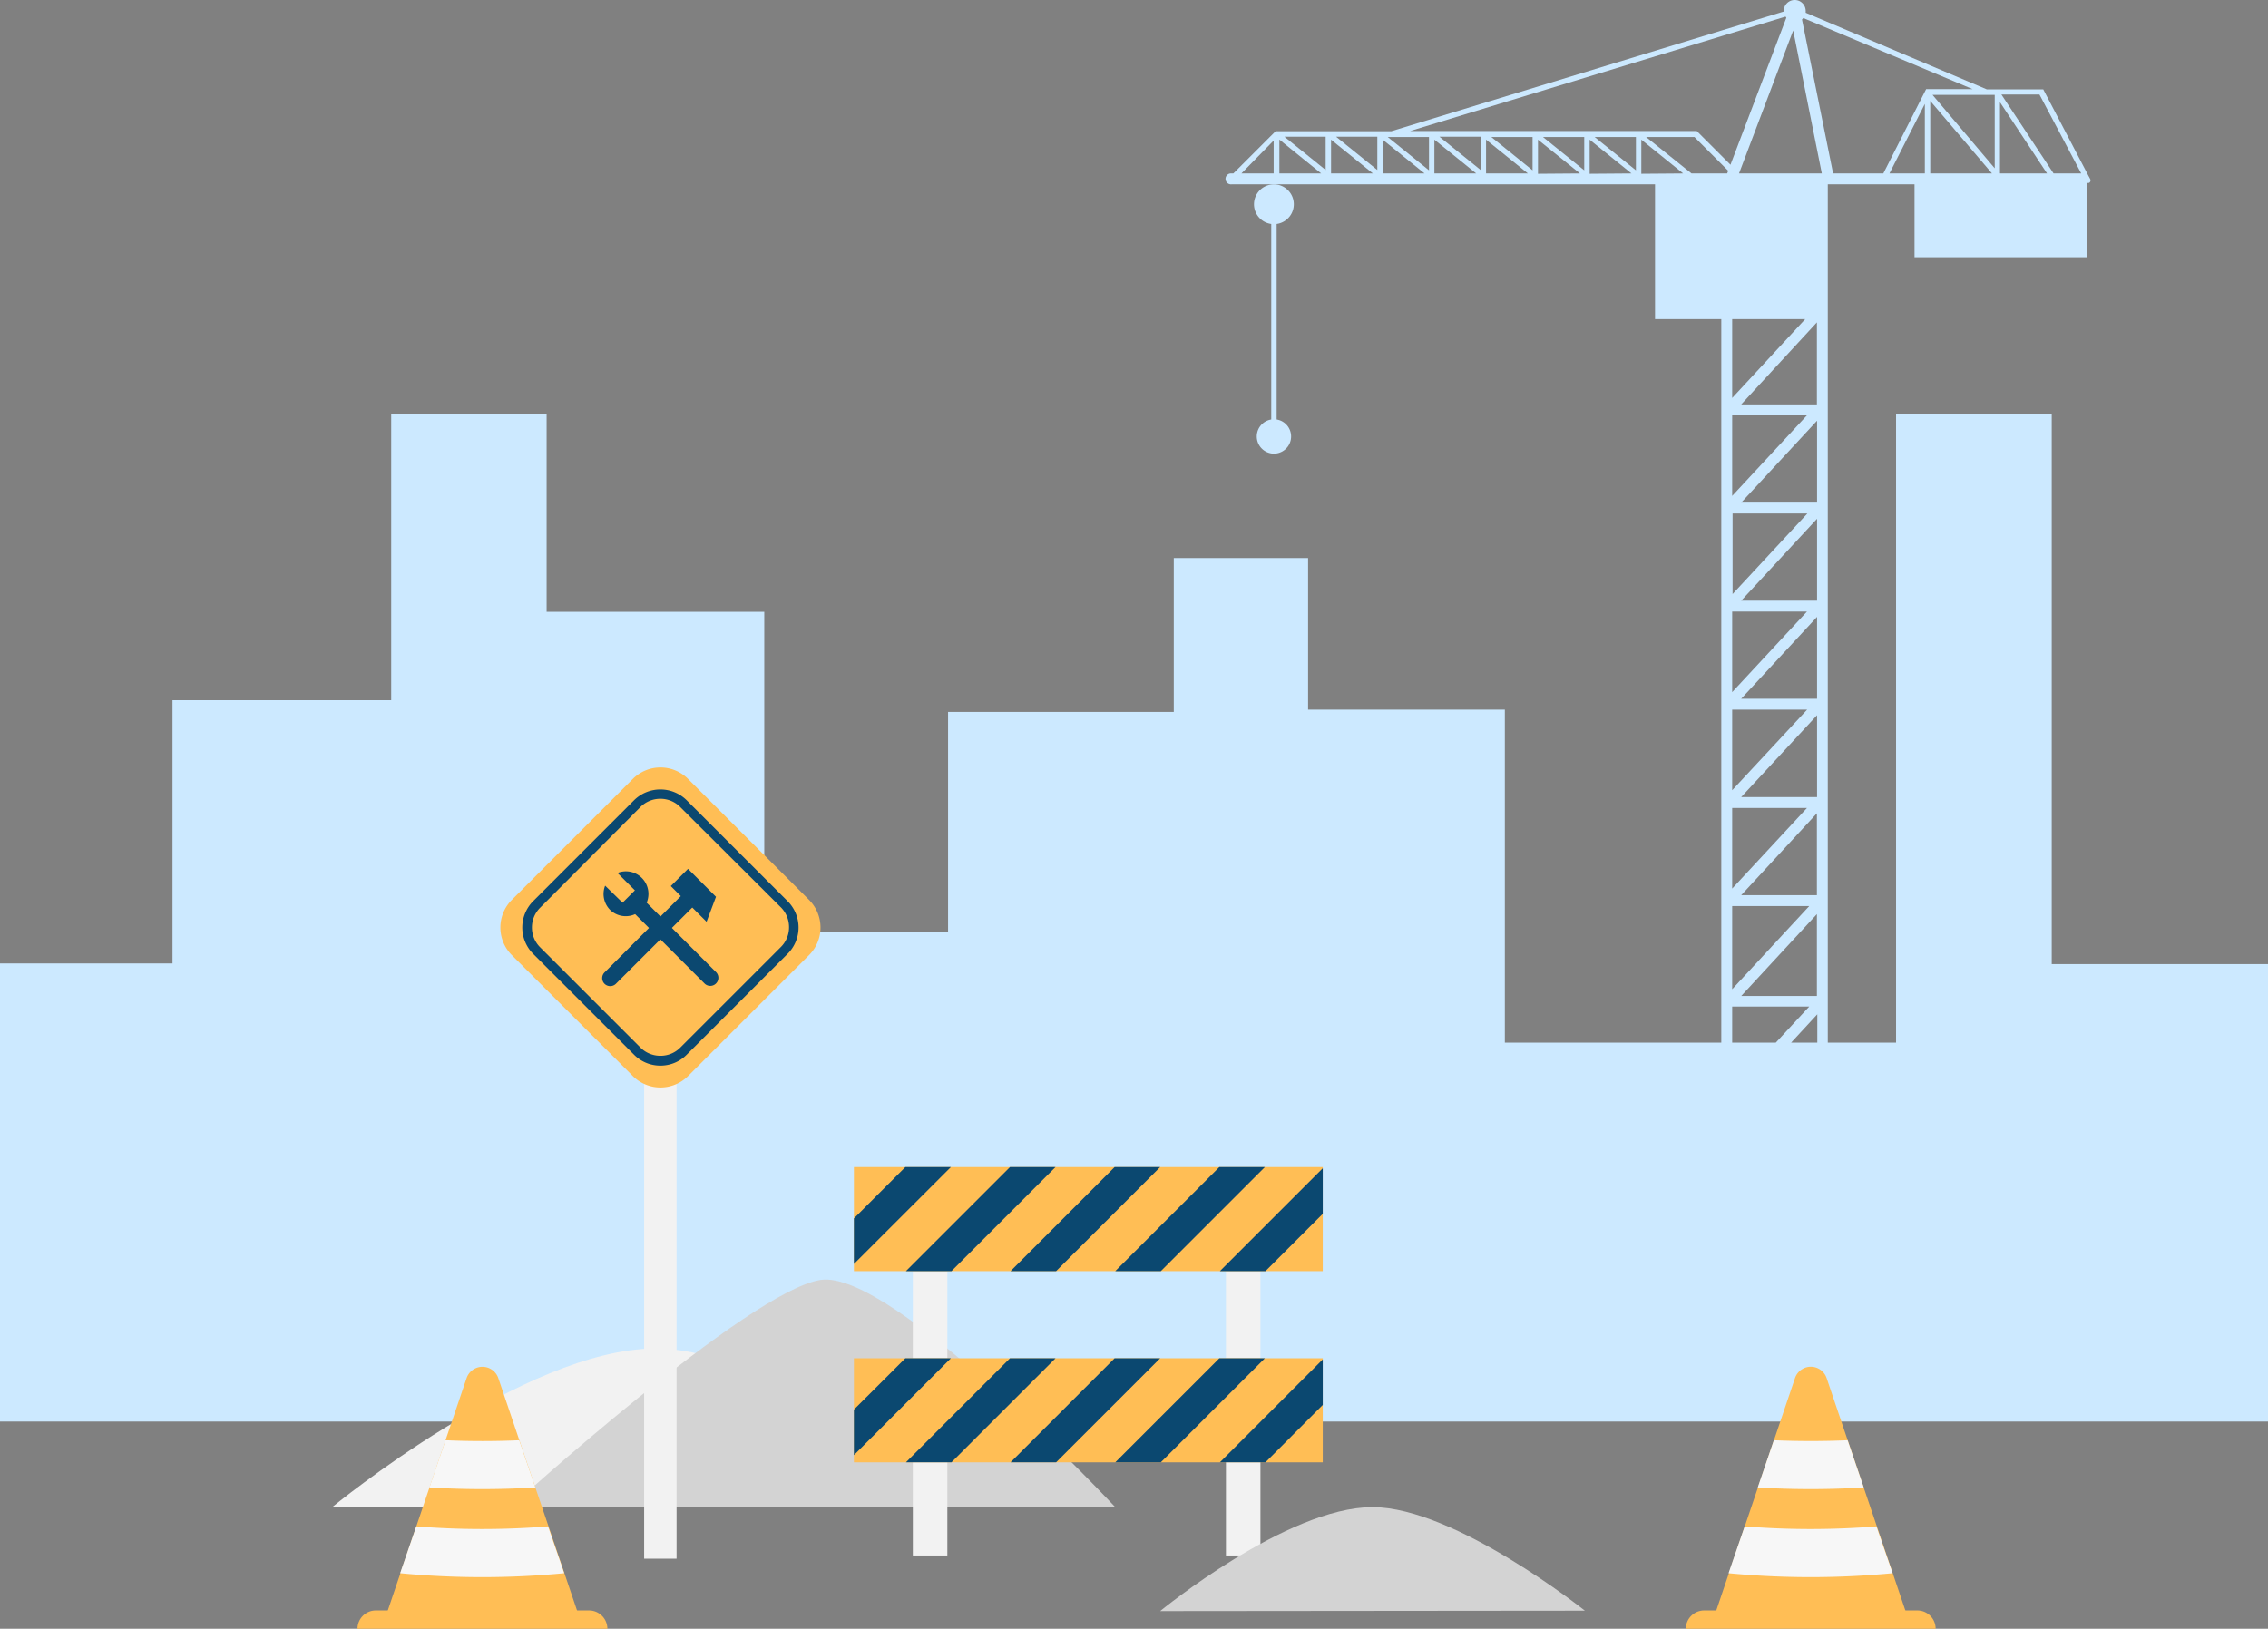 <svg xmlns="http://www.w3.org/2000/svg" viewBox="0 0 281.35 202.09">
  <rect x="0" y="0" width="281.35" height="202.09" fill="#808080" stroke="none"/>
  <title>under_construction</title>
  <g id="e441de79-9e61-4057-8df6-840f912fb4ed" data-name="Layer 2">
    <g id="b83805e0-88ff-44ab-bccc-f97830d44d39" data-name="Layer 1">
      <g id="f2b8a531-51b5-4276-a91a-014317cb9a15" data-name="DESIGNED BY FREEPIK">
        <g>
          <g>
            <path d="M254.52,119.62V51.32H235.21v78.05h-8.47V35h0V22.87h10.76v9.05h21.41V22.76a.31.31,0,0,0,.09-.07h0a.4.4,0,0,0,.15,0,.35.35,0,0,0,.15-.46l-.12-.23a.75.75,0,0,0-.07-.12l-5.64-10.79h-7L224,1.58a1.64,1.64,0,0,0,0-.22,1.36,1.36,0,1,0-2.72,0s0,0,0,.07L172.6,16.28H158.24L153,21.52h-.21a.68.68,0,1,0,0,1.35h52.52V39.6h8.22v89.77H186.68V88.05H162.27V69.24H145.61v19.1h-28v27.33H94.81V75.91h-27V51.32H48.53V86.88H21.4v32.66H0v56.84H281.35V119.62ZM177.27,17v4.13L172.15,17ZM222.45,3.78,226,21.52H215.73l0,0Zm-8.19,17.74h-4.42L204.2,17h6l4.19,4.19Zm-55.55-4.2,5.19,4.2h-5.19Zm.62-.36h5.12v4.13Zm5.79,4.56V17.33l5.19,4.19Zm.62-4.56h5.12v4.13Zm5.79,4.56V17.33l5.19,4.19Zm6.41,0V17.33l5.19,4.19Zm.62-4.56h5.12v4.13Zm5.79,4.56V17.33l5.19,4.19ZM185,17h5.12v4.13Zm5.79,4.56V17.33L196,21.52Zm.62-4.56h5.12v4.13Zm5.79,4.56V17.33l5.19,4.19Zm.62-4.56h5.12v4.13Zm5.79,4.56V17.33l5.19,4.19Zm43.84-9.79v9.11l-7.72-9.11Zm-8,.75,7.66,9h-7.66Zm8.65,9V12.68l5.84,8.84Zm-9.32,0h-4.39l4.39-8.63Zm19.4,0h-3.43l-6.47-9.79H253ZM244.71,11.06h-5.77l-5.31,10.46h-6.25a.34.34,0,0,0,0-.1l-3.84-19,.17-.18Zm-23.21-9,.1.14-6.93,18.24-4.18-4.18H174.92ZM154,21.52,158,17.44v4.08Zm68.19,107.85,3.25-3.52v3.52Zm-7.26-65.66h9.28l-9.28,10ZM216,98.9l9.41-10.16V98.9Zm0-12.2,9.41-10.16V86.7Zm0-12.17,9.41-10.16V74.53Zm9.41-12.17H216l9.41-10.16ZM214.88,75.88h9.28l-9.28,10Zm0,12.17h9.3l-9.3,10Zm0,12.2h9.28l-9.28,10Zm10.51.66v10.16H216Zm0-50.73H216L225.39,40Zm-1.23,1.35-9.28,10v-10Zm-9.28,60.89h9.56l-9.56,10.32Zm10.51,1v10.16H216ZM223.94,39.6l-9.06,9.78V39.6Zm-9.06,85.29h9.56l-4.15,4.48h-5.41v-4.48Z" style="fill: #cce9ff"/>
            <path d="M155.56,25.35a2.47,2.47,0,0,0,2.14,2.44V52.05a2.13,2.13,0,1,0,.67,0V27.79a2.47,2.47,0,1,0-2.81-2.44Z" style="fill: #cce9ff"/>
          </g>
          <g>
            <path d="M121.39,187S96.86,167.32,81.3,167.32C65.1,167.32,41.21,187,41.21,187Z" style="fill: #f2f2f2"/>
            <path d="M138.35,187s-27.61-29.55-36.55-28.19S63.31,187,63.31,187Z" style="fill: #d3d3d3"/>
            <g>
              <rect x="113.24" y="157.72" width="4.28" height="35.28" style="fill: #f2f2f2"/>
              <rect x="152.08" y="157.72" width="4.28" height="35.28" style="fill: #f2f2f2"/>
              <g>
                <rect x="105.93" y="144.81" width="58.16" height="12.91" style="fill: #ffbe55"/>
                <g>
                  <polygon points="105.93 156.83 117.96 144.81 112.31 144.81 105.93 151.18 105.93 156.83" style="fill: #0b4870"/>
                  <polygon points="125.29 144.81 112.38 157.72 118.03 157.72 130.94 144.81 125.29 144.81" style="fill: #0b4870"/>
                  <polygon points="138.27 144.81 125.36 157.72 131.01 157.72 143.92 144.81 138.27 144.81" style="fill: #0b4870"/>
                  <polygon points="151.26 144.81 138.35 157.72 144 157.72 156.91 144.81 151.26 144.81" style="fill: #0b4870"/>
                  <polygon points="164.09 144.96 151.33 157.72 156.98 157.72 164.09 150.61 164.09 144.96" style="fill: #0b4870"/>
                </g>
              </g>
              <g>
                <rect x="105.93" y="168.53" width="58.16" height="12.91" style="fill: #ffbe55"/>
                <g>
                  <polygon points="105.93 180.55 117.96 168.53 112.31 168.53 105.93 174.9 105.93 180.55" style="fill: #0b4870"/>
                  <polygon points="125.29 168.53 112.38 181.44 118.03 181.44 130.94 168.53 125.29 168.53" style="fill: #0b4870"/>
                  <polygon points="138.27 168.53 125.36 181.44 131.01 181.44 143.92 168.53 138.27 168.53" style="fill: #0b4870"/>
                  <polygon points="151.26 168.53 138.35 181.44 144 181.44 156.91 168.53 151.26 168.53" style="fill: #0b4870"/>
                  <polygon points="164.09 168.67 151.33 181.44 156.98 181.44 164.09 174.32 164.09 168.67" style="fill: #0b4870"/>
                </g>
              </g>
            </g>
            <path d="M196.61,199.85S180.49,187,170.26,187c-10.64,0-26.34,12.9-26.34,12.9Z" style="fill: #d3d3d3"/>
            <g>
              <path d="M57.88,171,48,200.14c0,2.23,23.69,2.26,23.69,0L61.82,171A2.08,2.08,0,0,0,57.88,171Z" style="fill: #ffbe55"/>
              <path d="M55.27,178.7l-2,5.86a106.68,106.68,0,0,0,13.14,0l-2-5.86Q59.85,178.9,55.27,178.7Z" style="fill: #f7f7f7"/>
              <path d="M51.64,189.39l-2,5.81a106.43,106.43,0,0,0,20.35,0l-2-5.81A102.29,102.29,0,0,1,51.64,189.39Z" style="fill: #f7f7f7"/>
              <path d="M75.35,202.09h-31a2.27,2.27,0,0,1,2.27-2.27H73.07a2.28,2.28,0,0,1,2.28,2.27Z" style="fill: #ffbe55"/>
            </g>
            <g>
              <path d="M222.67,171l-9.88,29.17c0,2.23,23.69,2.26,23.69,0L226.6,171A2.07,2.07,0,0,0,222.67,171Z" style="fill: #ffbe55"/>
              <path d="M220.05,178.7l-2,5.86a106.84,106.84,0,0,0,13.15,0l-2-5.86C226.16,178.83,223.11,178.83,220.05,178.7Z" style="fill: #f7f7f7"/>
              <path d="M216.43,189.39l-2,5.81a106.43,106.43,0,0,0,20.35,0l-2-5.81A102.17,102.17,0,0,1,216.43,189.39Z" style="fill: #f7f7f7"/>
              <path d="M240.13,202.09h-31a2.28,2.28,0,0,1,2.28-2.27h26.44a2.27,2.27,0,0,1,2.27,2.27Z" style="fill: #ffbe55"/>
            </g>
            <rect x="79.91" y="130.36" width="4.02" height="63.04" style="fill: #f2f2f2"/>
            <g>
              <path d="M63.5,118.51a4.84,4.84,0,0,1,0-6.86l15-15a4.84,4.84,0,0,1,6.86,0l15,15a4.84,4.84,0,0,1,0,6.86l-15,15a4.86,4.86,0,0,1-6.86,0Z" style="fill: #ffbe55"/>
              <path d="M81.92,132.22a4.58,4.58,0,0,1-3.27-1.36L66.14,118.35a4.64,4.64,0,0,1,0-6.54L78.65,99.3a4.64,4.64,0,0,1,6.54,0L97.7,111.81a4.61,4.61,0,0,1,0,6.54L85.19,130.86A4.56,4.56,0,0,1,81.92,132.22Zm0-33.11a3.48,3.48,0,0,0-2.45,1L67,112.63a3.47,3.47,0,0,0,0,4.9L79.47,130a3.48,3.48,0,0,0,2.45,1,3.44,3.44,0,0,0,2.45-1l12.51-12.51a3.44,3.44,0,0,0,1-2.45,3.48,3.48,0,0,0-1-2.45L84.37,100.12A3.46,3.46,0,0,0,81.92,99.11Z" style="fill: #0b4870"/>
              <g>
                <path d="M75.68,112.89a2.81,2.81,0,0,1-.61-3L77.23,112l1.53-1.53-2.16-2.16A2.8,2.8,0,0,1,80.22,112l8.6,8.61a1,1,0,0,1,0,1.42h0a1,1,0,0,1-1.42,0l-8.61-8.61A2.79,2.79,0,0,1,75.68,112.89Z" style="fill: #0b4870"/>
                <g>
                  <path d="M75,122.07h0a1,1,0,0,1,0-1.42l10.59-10.6L87,111.48l-10.6,10.59A1,1,0,0,1,75,122.07Z" style="fill: #0b4870"/>
                  <polygon points="87.65 114.37 83.21 109.94 85.35 107.8 88.82 111.27 87.65 114.37" style="fill: #0b4870"/>
                </g>
              </g>
            </g>
          </g>
        </g>
      </g>
    </g>
  </g>
</svg>
